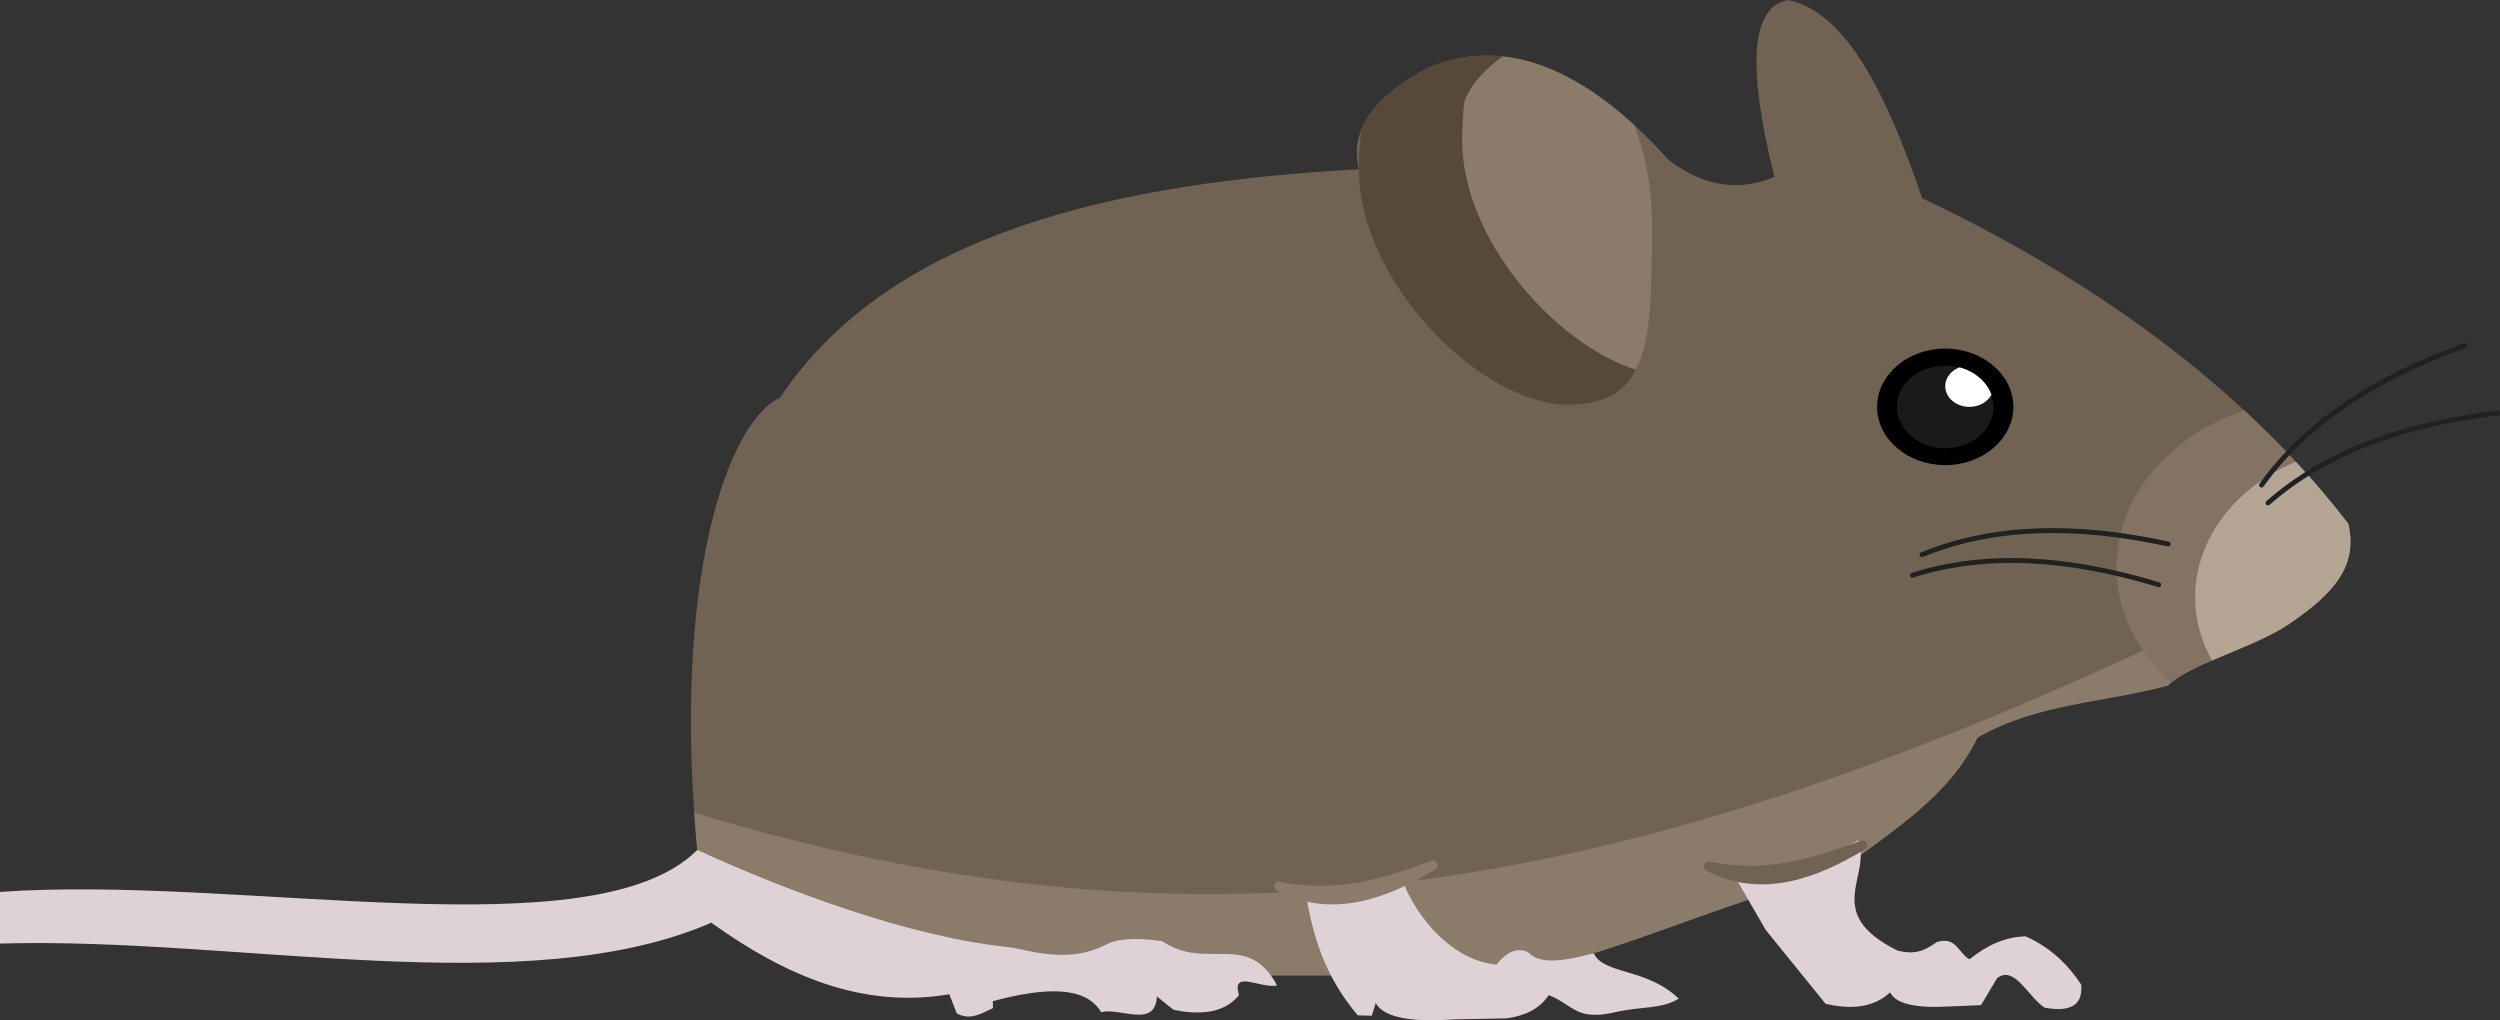 <?xml version="1.0" encoding="UTF-8"?><svg xmlns="http://www.w3.org/2000/svg" xmlns:xlink="http://www.w3.org/1999/xlink" height="150.6" preserveAspectRatio="xMidYMid meet" version="1.0" viewBox="0.0 0.0 369.0 150.6" width="369.0" zoomAndPan="magnify"><rect x="0.0" y="0.0" width="369.0" height="150.6" fill="#333333" stroke="none"/><defs><clipPath id="a"><path d="M 0 125 L 189 125 L 189 150.59 L 0 150.59 Z M 0 125"/></clipPath><clipPath id="b"><path d="M 192 129 L 248 129 L 248 150.59 L 192 150.59 Z M 192 129"/></clipPath></defs><g><g id="change1_1"><path d="M 320.027 101.172 C 323.195 98.004 332.598 95.633 337.746 92.176 C 344.984 87.309 347.965 83.242 346.605 77.305 C 330.77 56.684 308.137 40.824 283.719 29.262 C 278.562 14.215 272.676 1.898 263.98 0.004 C 258.648 0.883 257.652 9.07 261.91 26.109 C 256.453 28.387 251.27 27.402 246.312 23.617 C 233.516 9.453 221.785 5.504 210.938 9.922 C 202.777 14.195 199.141 19.184 200.574 24.973 C 165.086 26.961 131.535 34.152 115.125 58.691 C 107.328 62.328 99.059 85.93 102.992 126.234 L 114.297 128.734 C 125.32 139.441 144.984 142.953 167.637 143.973 L 198.113 143.973 C 224.855 149.215 244.91 135.359 270.613 129.156 C 279.805 122.301 287.773 117.422 291.875 108.867 C 300.797 103.742 310.645 103.734 320.027 101.172" fill="#716354" fill-rule="evenodd"/></g><g id="change2_1"><path d="M 320.027 101.172 C 320.168 101.031 320.32 100.895 320.48 100.758 L 316.309 96.027 C 234.566 133.824 174.523 141.836 102.469 119.957 C 102.609 122.004 102.781 124.094 102.992 126.234 C 126.227 136.285 129.336 143.266 167.637 143.973 L 198.113 143.973 C 224.855 149.215 244.91 135.359 270.613 129.156 C 279.805 122.301 287.773 117.422 291.875 108.867 C 300.797 103.742 310.645 103.734 320.027 101.172" fill="#8a7b6a" fill-rule="evenodd"/></g><g clip-path="url(#a)" id="change3_1"><path d="M 102.918 125.453 C 116.176 131.516 134.363 138.395 149.395 139.855 C 152.844 140.574 158.156 142.105 163.332 139.383 C 165.523 138.234 169.301 138.59 171.555 138.926 C 178.156 143.383 184.098 137.305 188.504 145.453 C 186.059 145.973 181.715 143.02 182.875 146.887 C 180.797 149.438 177.426 149.918 173.207 149.043 L 170.762 147.082 C 170.512 151.871 165.281 148.633 162.543 149.41 C 160.16 145.418 154.062 145.766 146.539 147.77 L 146.559 148.801 C 144.867 149.602 143.109 150.68 141.203 149.555 L 140.125 146.754 C 127.312 148.93 115.871 144.008 104.988 136.191 C 77.645 148.059 34.996 138.242 0 139.27 L 0 131.648 C 35.559 129.109 87.68 140.695 102.918 125.453" fill="#ded2d7" fill-rule="evenodd"/></g><g clip-path="url(#b)" id="change3_2"><path d="M 192.676 131.516 C 198.746 133.633 202.613 131.699 206.789 129.48 C 209.207 135.938 214.645 141.797 220.875 142.371 C 222.297 140.621 223.812 139.762 225.512 140.52 C 227.211 142.465 231.027 141.828 235.242 140.703 C 236.699 143.883 243.016 142.824 247.777 147.395 C 245.344 148.961 242.199 148.527 238.492 149.383 C 232.559 150.754 232.344 148.352 228.594 146.887 C 227.195 148.977 224.992 149.957 222.336 150.312 L 214.648 150.457 C 207.855 150.953 204.172 150.066 203.051 148.043 L 202.484 149.918 L 200.402 149.871 C 195.543 144.082 193.781 138.328 192.676 131.516" fill="#ded2d7" fill-rule="evenodd"/></g><g id="change3_3"><path d="M 255.734 128.805 C 262.207 128.895 268.371 127.129 274.312 124.027 C 276.23 129.453 268.969 134.777 280.066 140.305 C 282.402 140.895 283.855 140.52 285.859 139.051 C 288.742 138.133 289.09 140.742 290.707 141.59 C 293.293 139.484 296.031 138.266 298.98 138.203 C 302.051 139.57 304.848 141.77 307.188 145.34 C 307.449 148.309 305.652 149.438 301.801 148.734 C 299.449 147.293 297.32 142.32 294.75 144.406 L 292.398 148.359 L 287.887 148.547 C 282.93 148.852 279.836 148.223 278.98 146.477 C 276.488 148.785 273.184 149.008 269.461 148.168 L 260.625 137.266 L 255.734 128.805" fill="#ded2d7" fill-rule="evenodd"/></g><g id="change4_1"><path d="M 241.238 18.484 C 230.395 8.551 220.336 6.094 210.938 9.922 C 205.676 12.68 202.293 15.73 200.941 19.105 C 200.699 20.895 200.574 22.848 200.574 24.973 C 200.574 41.805 218.766 59.73 231.391 59.73 C 244.016 59.73 243.832 49.426 243.832 32.594 C 243.832 27.5 242.895 22.703 241.238 18.484" fill="#57493a" fill-rule="evenodd"/></g><g id="change2_2"><path d="M 241.238 18.484 C 234.457 12.27 227.98 8.984 221.781 8.328 C 218.992 10.348 217.109 12.512 216.18 14.828 C 215.938 16.617 215.812 18.57 215.812 20.695 C 215.812 35.336 229.578 50.801 241.469 54.578 C 243.895 49.949 243.832 42.371 243.832 32.594 C 243.832 27.5 242.895 22.703 241.238 18.484" fill="#8a7b6a" fill-rule="evenodd"/></g><g id="change5_1"><path d="M 320.496 100.746 C 324.039 97.789 332.832 95.477 337.746 92.176 C 344.984 87.309 347.965 83.242 346.605 77.305 C 342.02 71.328 336.859 65.754 331.25 60.57 C 320.18 64.324 312.391 73.281 312.391 83.734 C 312.391 90.301 315.465 96.277 320.496 100.746" fill="#827364" fill-rule="evenodd"/></g><g id="change6_1"><path d="M 326.48 97.488 C 330.297 95.84 334.746 94.191 337.746 92.176 C 344.984 87.309 347.965 83.242 346.605 77.305 C 344.18 74.141 341.59 71.09 338.855 68.148 C 330.039 71.879 324.008 79.43 324.008 88.141 C 324.008 91.477 324.891 94.641 326.48 97.488" fill="#b5a594" fill-rule="evenodd"/></g><g id="change7_1"><path d="M 287.117 68.656 C 292.652 68.656 297.172 64.793 297.172 60.055 C 297.172 55.316 292.652 51.449 287.117 51.449 C 281.578 51.449 277.062 55.316 277.062 60.055 C 277.062 64.793 281.578 68.656 287.117 68.656" fill="inherit" fill-rule="evenodd"/></g><path d="M 3186.25 642.853 C 3053.203 683.478 2930.938 691.369 2822.695 656.798" fill="none" stroke="#212121" stroke-linecap="round" stroke-linejoin="round" stroke-miterlimit="2.613" stroke-width="7.2" transform="matrix(.1 0 0 -.1 0 150.59)"/><path d="M 3200.312 702.931 C 3064.375 732.541 2941.875 730.431 2836.797 687.111" fill="none" stroke="#212121" stroke-linecap="round" stroke-linejoin="round" stroke-miterlimit="2.613" stroke-width="7.2" transform="matrix(.1 0 0 -.1 0 150.59)"/><path d="M 3637.969 995.822 C 3506.992 948.947 3404.219 882.267 3338.008 789.884" fill="none" stroke="#212121" stroke-linecap="round" stroke-linejoin="round" stroke-miterlimit="2.613" stroke-width="7.2" transform="matrix(.1 0 0 -.1 0 150.59)"/><path d="M 3686.406 896.173 C 3548.203 880.197 3433.008 838.556 3347.617 763.556" fill="none" stroke="#212121" stroke-linecap="round" stroke-linejoin="round" stroke-miterlimit="2.613" stroke-width="7.2" transform="matrix(.1 0 0 -.1 0 150.59)"/><g id="change8_1"><path d="M 287.117 66.156 C 291.047 66.156 294.25 63.418 294.25 60.055 C 294.25 56.691 291.047 53.949 287.117 53.949 C 283.188 53.949 279.984 56.691 279.984 60.055 C 279.984 63.418 283.188 66.156 287.117 66.156" fill="#1a1a1a" fill-rule="evenodd"/></g><g id="change9_1"><path d="M 289.219 54.219 C 291.469 54.812 293.242 56.332 293.938 58.258 C 293.375 59.316 292.133 60.055 290.684 60.055 C 288.715 60.055 287.117 58.688 287.117 57 C 287.117 55.762 287.98 54.699 289.219 54.219" fill="#fff" fill-rule="evenodd"/></g><g id="change2_3"><path d="M 189.094 130.203 C 188.742 130.02 188.312 130.156 188.133 130.504 C 187.949 130.852 188.086 131.281 188.434 131.465 C 196.477 135.676 204.684 132.703 211.867 128.316 C 212.203 128.109 212.312 127.672 212.105 127.336 C 211.898 127 211.461 126.895 211.125 127.098 C 203.754 129.867 197.168 131.727 189.094 130.203" fill="#8a7b6a"/></g><g id="change1_2"><path d="M 252.492 127.238 C 252.145 127.055 251.715 127.191 251.531 127.539 C 251.352 127.887 251.484 128.316 251.836 128.5 C 259.879 132.711 268.082 129.742 275.27 125.352 C 275.605 125.145 275.711 124.707 275.508 124.371 C 275.301 124.035 274.863 123.93 274.527 124.133 C 267.152 126.902 260.57 128.762 252.492 127.238" fill="#716354"/></g></g></svg>
